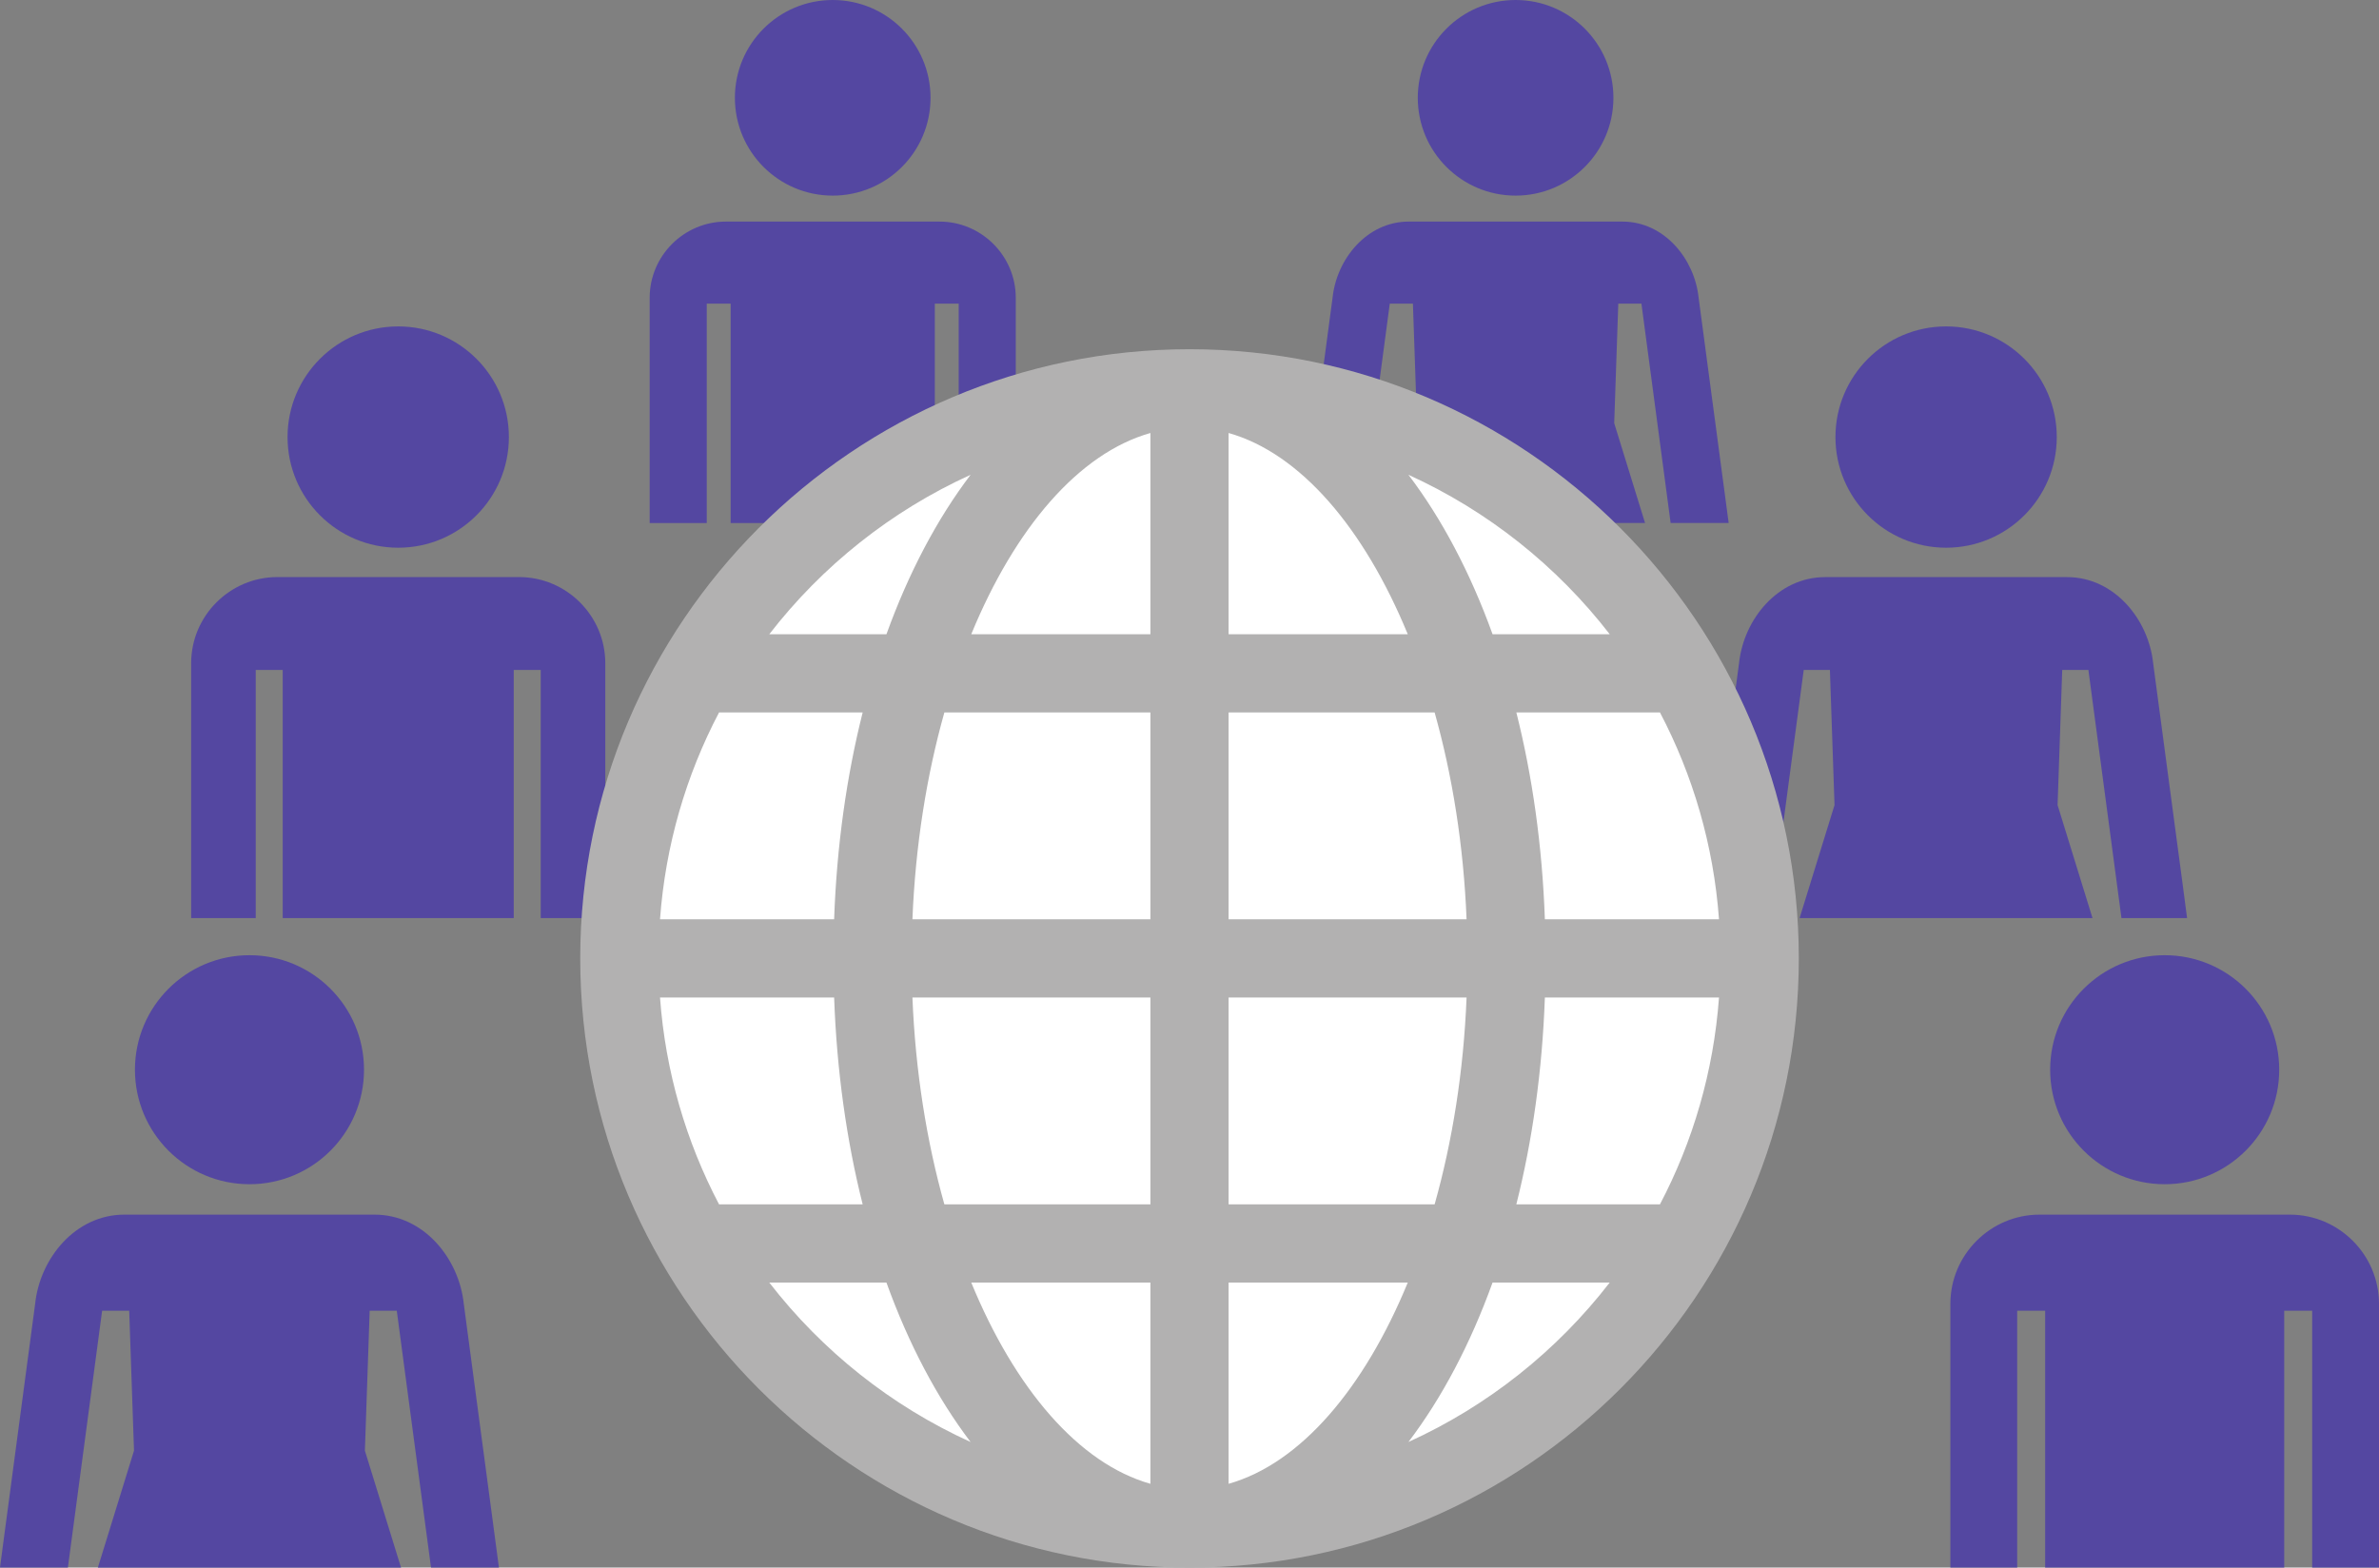 <svg xmlns="http://www.w3.org/2000/svg" xmlns:xlink="http://www.w3.org/1999/xlink" id="&#x30EC;&#x30A4;&#x30E4;&#x30FC;_1" x="0px" y="0px" width="147.878px" height="97.455px" viewBox="0 0 147.878 97.455" xml:space="preserve"><rect x="0" y="0" width="147.878" height="97.455" fill="#808080" stroke="none"/><g>	<path fill="#5447A1" d="M141.676,66.503c0,3.932-3.187,7.119-7.119,7.119c-3.932,0-7.12-3.187-7.12-7.119  c0-3.932,3.188-7.119,7.12-7.119C138.489,59.384,141.676,62.572,141.676,66.503"></path>	<path fill="#5447A1" d="M142.335,75.512h-15.557c-3.049,0-5.543,2.494-5.543,5.543v16.399h4.154V81.487h1.737v15.968h14.861V81.487  h1.737v15.968h4.154V81.055C147.878,78.007,145.384,75.512,142.335,75.512"></path>	<path fill="#5447A1" d="M22.627,66.503c0,3.932-3.188,7.119-7.119,7.119c-3.932,0-7.12-3.187-7.12-7.119  c0-3.932,3.188-7.119,7.12-7.119C19.439,59.384,22.627,62.572,22.627,66.503"></path>	<path fill="#5447A1" d="M30.741,95.405l-0.273-2.05l-0.273-2.05l-0.274-2.05l-0.273-2.05l-0.273-2.05l-0.273-2.05l-0.273-2.05  c-0.037-0.352-0.104-0.703-0.198-1.047c-0.094-0.344-0.216-0.682-0.364-1.008c-0.148-0.326-0.321-0.64-0.517-0.937  c-0.197-0.297-0.417-0.578-0.659-0.836c-0.242-0.258-0.505-0.495-0.788-0.704c-0.283-0.209-0.586-0.391-0.906-0.541  c-0.32-0.15-0.657-0.267-1.01-0.347c-0.352-0.08-0.72-0.123-1.101-0.123H7.728c-0.381,0-0.749,0.042-1.101,0.123  c-0.353,0.08-0.69,0.197-1.01,0.347c-0.32,0.15-0.622,0.331-0.905,0.541c-0.283,0.209-0.547,0.446-0.789,0.704  c-0.242,0.258-0.462,0.539-0.659,0.836c-0.197,0.297-0.37,0.611-0.518,0.937c-0.148,0.326-0.27,0.664-0.364,1.008  c-0.094,0.344-0.161,0.695-0.197,1.047l-0.273,2.05l-0.274,2.05l-0.273,2.05l-0.273,2.05l-0.273,2.05l-0.273,2.05l-0.274,2.05  L0,97.455h1.055h1.055h1.055h1.055l1.093-8.199l1.035-7.768h1.684l0.298,8.697l-2.246,7.271h18.844l-2.247-7.271l0.298-8.697h1.685  l1.035,7.768l1.093,8.199h1.055h1.056h1.055h1.056L30.741,95.405z"></path>	<path fill="#5447A1" d="M45.681,6.081c0,3.358,2.722,6.08,6.081,6.08c3.358,0,6.08-2.722,6.08-6.08c0-3.358-2.723-6.081-6.08-6.081  C48.403,0,45.681,2.723,45.681,6.081"></path>	<path fill="#5447A1" d="M58.405,13.776H45.118c-2.604,0-4.734,2.13-4.734,4.734v14.007h3.548V18.878h1.484v13.638h12.692v-6.629  v-0.381v-6.628h1.484v6.628v0.381v6.629h3.548V18.51C63.139,15.906,61.008,13.776,58.405,13.776"></path>	<path fill="#5447A1" d="M88.129,6.081c0,3.358,2.722,6.08,6.08,6.08s6.08-2.722,6.08-6.08C100.29,2.723,97.568,0,94.21,0  S88.129,2.723,88.129,6.081"></path>	<path fill="#5447A1" d="M107.221,30.765l-0.234-1.751l-0.233-1.75l-0.234-1.751l-0.234-1.751l-0.233-1.751l-0.233-1.751  l-0.234-1.751c-0.031-0.3-0.088-0.6-0.168-0.894c-0.081-0.294-0.185-0.582-0.311-0.861c-0.127-0.278-0.274-0.546-0.442-0.8  c-0.168-0.254-0.357-0.493-0.563-0.714c-0.207-0.22-0.432-0.422-0.674-0.601c-0.242-0.179-0.5-0.334-0.773-0.462  c-0.273-0.128-0.561-0.228-0.862-0.297c-0.301-0.068-0.615-0.105-0.94-0.105H87.566c-0.325,0-0.639,0.037-0.94,0.105  c-0.301,0.069-0.589,0.169-0.862,0.297c-0.274,0.128-0.532,0.283-0.773,0.462c-0.242,0.179-0.466,0.381-0.674,0.601  c-0.206,0.221-0.394,0.461-0.563,0.714c-0.168,0.254-0.317,0.523-0.442,0.8c-0.126,0.279-0.231,0.567-0.311,0.861  c-0.081,0.294-0.138,0.594-0.169,0.894l-0.234,1.751l-0.233,1.751l-0.233,1.751l-0.234,1.751l-0.233,1.751l-0.234,1.75  l-0.233,1.751l-0.233,1.751h0.901h0.902h0.901h0.902l0.933-7.003l0.884-6.635h1.438l0.255,7.428l-1.919,6.21h16.094l-1.918-6.21  l0.254-7.428h1.438l0.884,6.635l0.932,7.003h0.902h0.902h0.901h0.902L107.221,30.765z"></path>	<path fill="#5447A1" d="M114.091,27.172c0,3.799,3.08,6.879,6.879,6.879c3.798,0,6.878-3.08,6.878-6.879  c0-3.799-3.08-6.879-6.878-6.879C117.171,20.293,114.091,23.373,114.091,27.172"></path>	<path fill="#5447A1" d="M135.689,55.097l-0.264-1.98l-0.264-1.98l-0.264-1.981l-0.264-1.98l-0.264-1.981l-0.264-1.98l-0.264-1.981  c-0.035-0.34-0.099-0.679-0.191-1.011c-0.091-0.333-0.209-0.659-0.351-0.974c-0.143-0.315-0.31-0.618-0.5-0.906  c-0.191-0.287-0.404-0.559-0.637-0.808c-0.234-0.25-0.489-0.478-0.762-0.68c-0.274-0.202-0.566-0.378-0.875-0.523  c-0.309-0.145-0.635-0.258-0.976-0.336c-0.34-0.077-0.695-0.118-1.064-0.118h-15.032c-0.368,0-0.724,0.041-1.064,0.118  c-0.341,0.078-0.666,0.191-0.975,0.336c-0.309,0.144-0.602,0.321-0.875,0.523c-0.273,0.202-0.527,0.43-0.762,0.68  c-0.234,0.25-0.446,0.521-0.636,0.808c-0.191,0.287-0.358,0.591-0.5,0.906c-0.143,0.315-0.26,0.641-0.351,0.974  c-0.091,0.333-0.156,0.671-0.191,1.011l-0.264,1.981l-0.264,1.98l-0.264,1.981l-0.264,1.98l-0.264,1.981l-0.264,1.98l-0.264,1.98  l-0.264,1.981h1.02h1.02h1.019h1.019l1.056-7.923l1.001-7.506h1.627l0.287,8.403l-2.171,7.025h18.207l-2.17-7.025l0.288-8.403  h1.627l1,7.506l1.056,7.923h1.019h1.02h1.02h1.02L135.689,55.097z"></path>	<path fill="#5447A1" d="M17.874,27.172c0,3.799,3.079,6.879,6.879,6.879c3.799,0,6.879-3.08,6.879-6.879  c0-3.799-3.08-6.879-6.879-6.879C20.954,20.293,17.874,23.373,17.874,27.172"></path>	<path fill="#5447A1" d="M32.269,35.876H17.238c-2.946,0-5.356,2.41-5.356,5.356v15.846h4.014V41.649h1.678v15.429h14.359V41.649  h1.678v15.429h4.014V41.232C37.625,38.286,35.214,35.876,32.269,35.876"></path>	<path fill="#FFFFFF" d="M73.94,24.154L73.94,24.154h-0.001c-19.535,0-35.428,15.893-35.428,35.428  c0,19.536,15.893,35.429,35.428,35.429h0.001h0.001c19.536-0.001,35.428-15.894,35.428-35.429  C109.368,40.048,93.475,24.155,73.94,24.154"></path>	<path fill="#B2B1B1" d="M111.813,59.583c0-20.882-16.99-37.872-37.872-37.872h-0.001h-0.001c-20.883,0-37.872,16.99-37.872,37.872  s16.99,37.873,37.872,37.873h0.001h0.001C94.823,97.455,111.813,80.465,111.813,59.583 M41.026,62.013h10.824  c0.162,4.573,0.777,8.902,1.773,12.861h-8.927C42.649,70.977,41.363,66.626,41.026,62.013 M106.853,57.153H96.029  c-0.162-4.573-0.777-8.901-1.773-12.861h8.927C105.229,48.188,106.516,52.54,106.853,57.153 M91.162,57.153H76.369V44.292h12.807  C90.279,48.207,90.978,52.567,91.162,57.153 M76.369,39.431V26.919c4.461,1.261,8.427,5.922,11.138,12.513H76.369z M71.509,26.919  v12.513H60.372C63.081,32.841,67.049,28.179,71.509,26.919 M71.509,44.292v12.861H56.716c0.184-4.586,0.883-8.945,1.986-12.861  H71.509z M51.849,57.153H41.026c0.337-4.613,1.624-8.965,3.67-12.861h8.927C52.627,48.251,52.011,52.58,51.849,57.153   M56.716,62.013h14.793v12.861H58.702C57.599,70.958,56.901,66.599,56.716,62.013 M71.509,79.734v12.513  c-4.46-1.262-8.428-5.923-11.137-12.513H71.509z M76.369,92.247V79.734h11.138C84.796,86.324,80.829,90.986,76.369,92.247   M76.369,74.874V62.013h14.793c-0.184,4.587-0.883,8.946-1.986,12.861H76.369z M96.029,62.013h10.824  c-0.338,4.613-1.624,8.965-3.671,12.861h-8.927C95.252,70.914,95.867,66.586,96.029,62.013 M100.061,39.431h-7.283  c-1.383-3.83-3.156-7.183-5.23-9.914C92.487,31.763,96.778,35.186,100.061,39.431 M60.332,29.517  c-2.075,2.731-3.848,6.084-5.231,9.914h-7.283C51.1,35.186,55.392,31.762,60.332,29.517 M47.817,79.734h7.283  c1.383,3.83,3.156,7.183,5.231,9.914C55.392,87.404,51.1,83.98,47.817,79.734 M87.547,89.648c2.075-2.731,3.848-6.084,5.23-9.914  h7.283C96.778,83.98,92.487,87.403,87.547,89.648"></path></g></svg>
